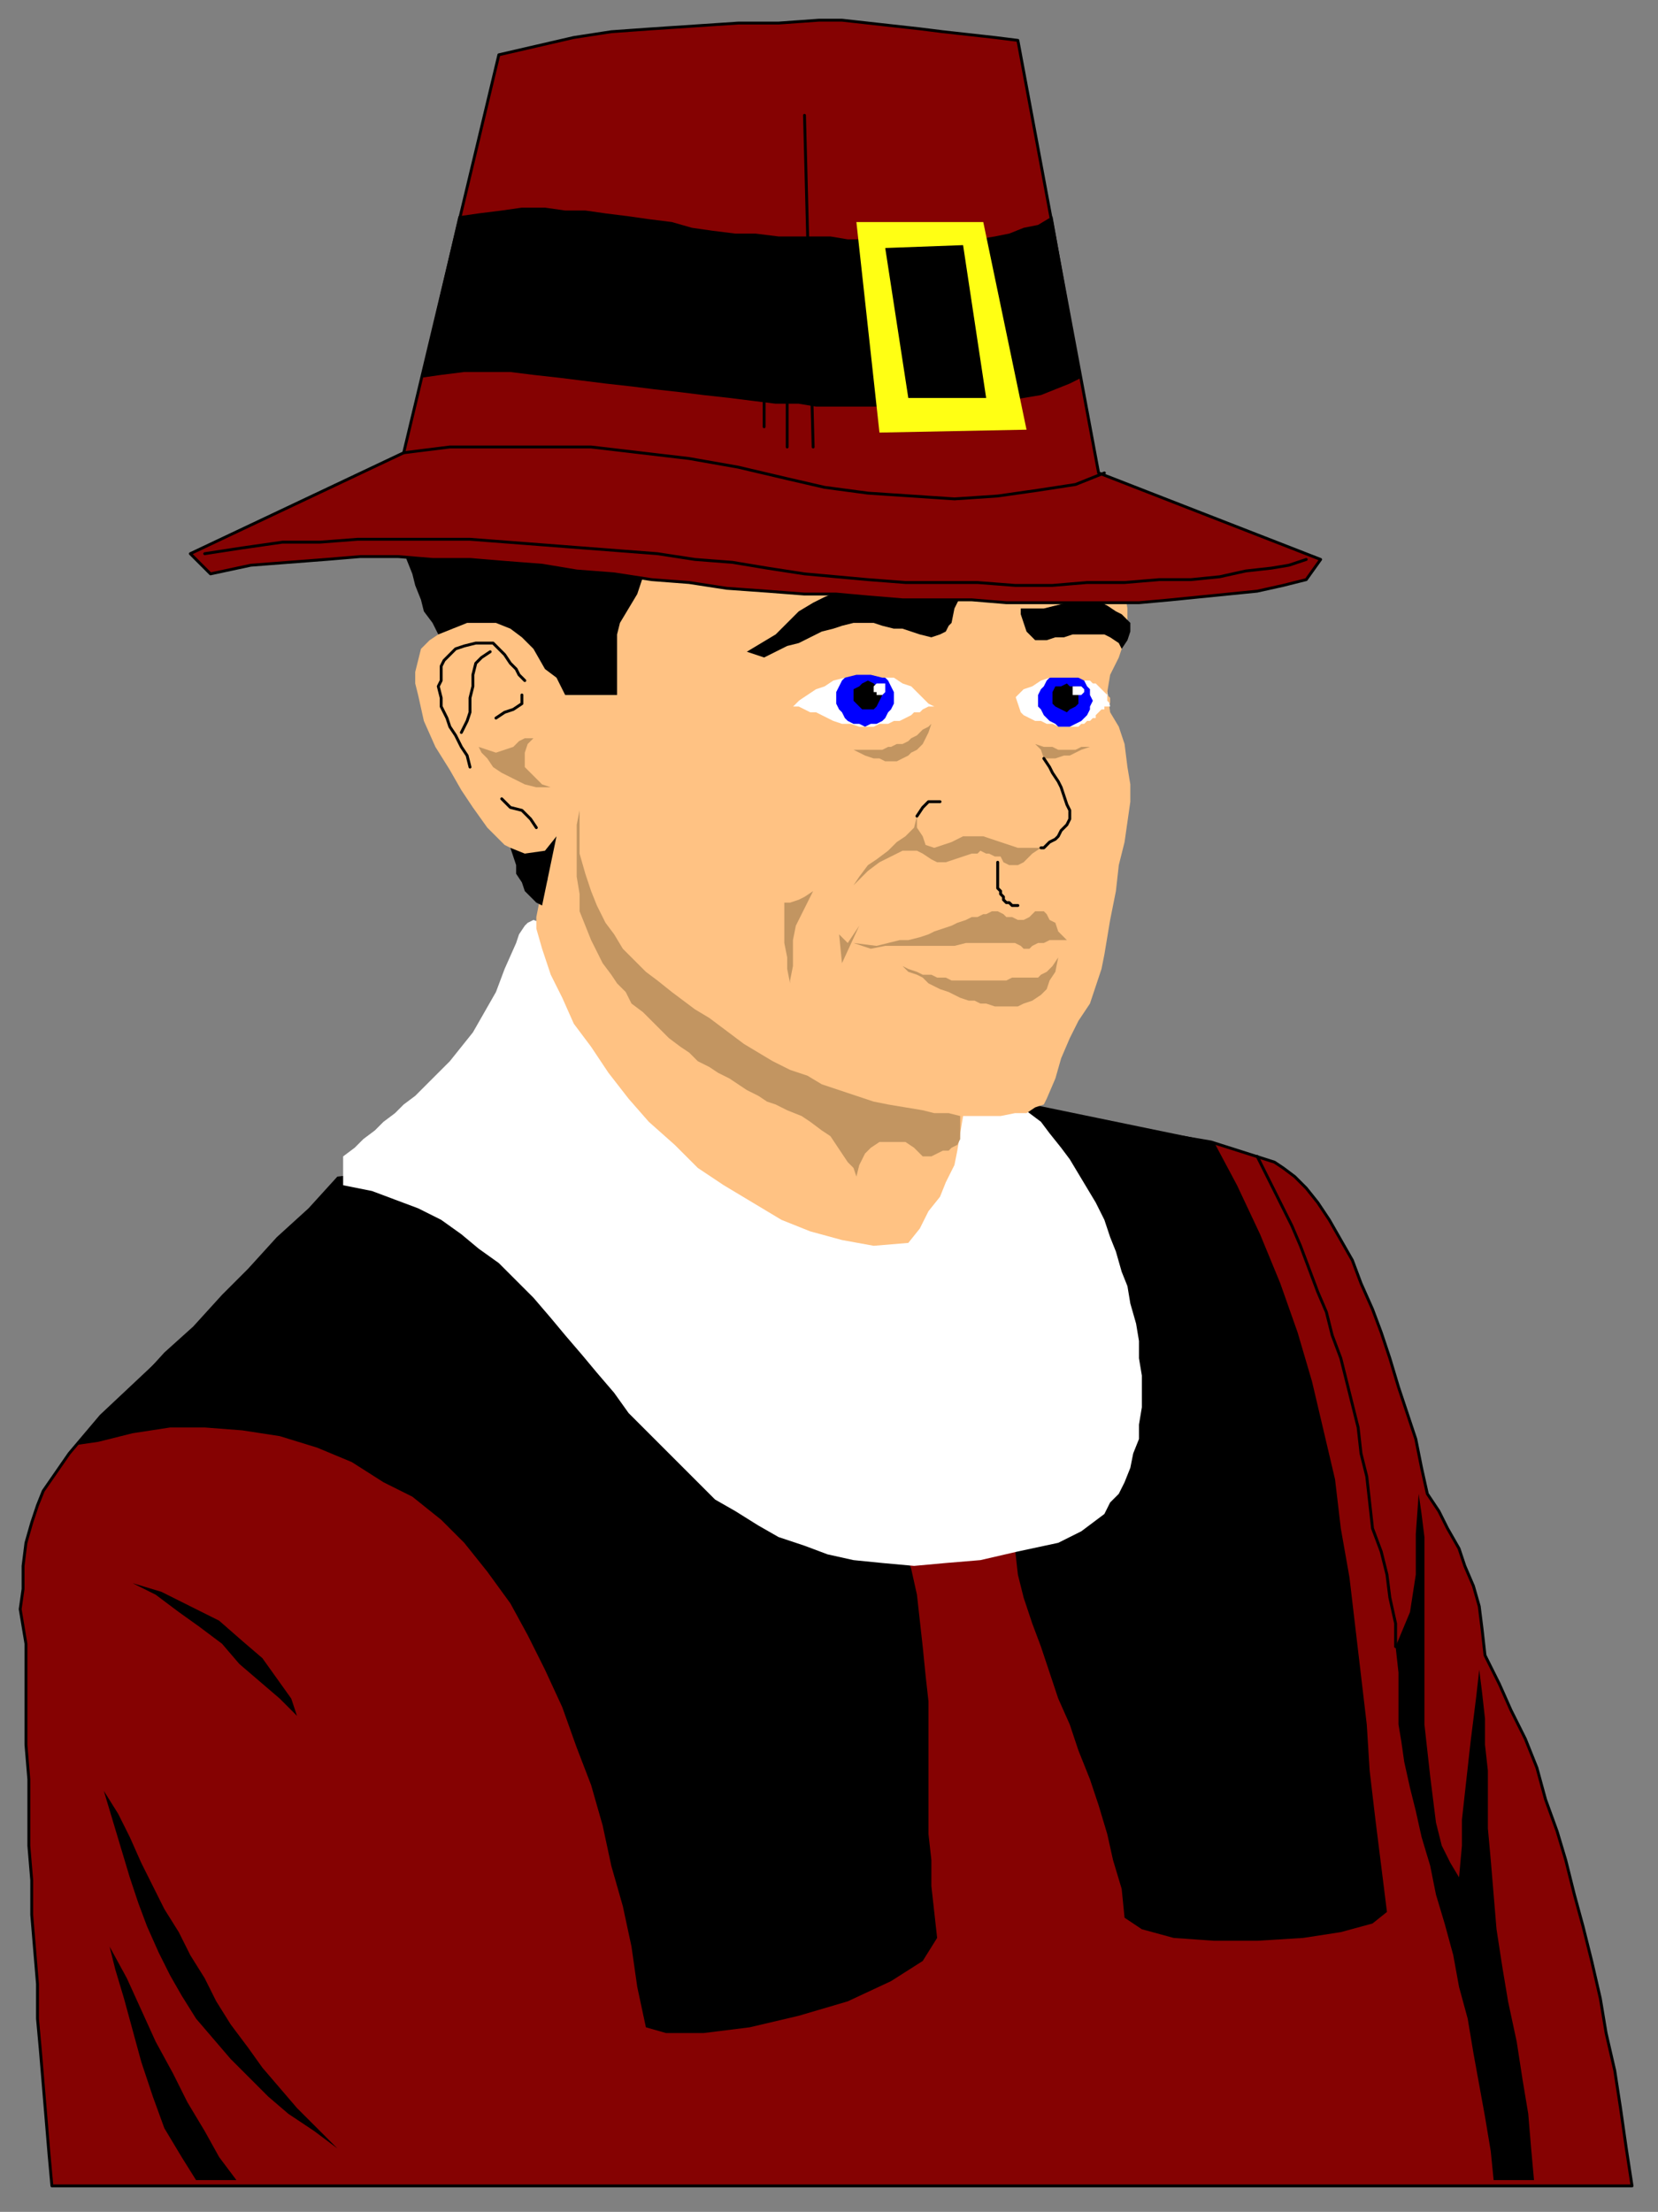 <?xml version="1.0" encoding="UTF-8" standalone="no"?>
<svg
   xmlns:dc="http://purl.org/dc/elements/1.1/"
   xmlns:cc="http://creativecommons.org/ns#"
   xmlns:rdf="http://www.w3.org/1999/02/22-rdf-syntax-ns#"
   xmlns:svg="http://www.w3.org/2000/svg"
   xmlns="http://www.w3.org/2000/svg"
   xmlns:sodipodi="http://sodipodi.sourceforge.net/DTD/sodipodi-0.dtd"
   xmlns:inkscape="http://www.inkscape.org/namespaces/inkscape"
   version="1.0"
   width="152.135mm"
   height="202.935mm"
   id="svg141"
   sodipodi:docname="THKGV020.WMF">
  <rect width="100%" height="100%" fill="#808080" stroke="none"/>
  <sodipodi:namedview
     pagecolor="#ffffff"
     bordercolor="#666666"
     borderopacity="1"
     objecttolerance="10"
     gridtolerance="10"
     guidetolerance="10"
     inkscape:pageopacity="0"
     inkscape:pageshadow="2"
     inkscape:window-width="640"
     inkscape:window-height="480"
     id="namedview143" />
  <defs
     id="defs3">
    <pattern
       id="WMFhbasepattern"
       patternUnits="userSpaceOnUse"
       width="6"
       height="6"
       x="0"
       y="0" />
  </defs>
  <path
     style="fill:#850202;fill-rule:evenodd;fill-opacity:1;stroke:#000000;stroke-width:1px;stroke-linecap:round;stroke-linejoin:round;stroke-miterlimit:4;stroke-dasharray:none;stroke-opacity:1;"
     d="  M 566,758   L 564,745   L 562,731   L 560,718   L 557,705   L 555,693   L 552,680   L 549,668   L 546,657   L 543,645   L 540,635   L 536,624   L 533,613   L 529,603   L 524,593   L 520,584   L 515,574   L 514,565   L 513,557   L 511,550   L 508,543   L 506,537   L 502,530   L 499,524   L 495,518   L 493,509   L 491,499   L 488,490   L 485,481   L 482,471   L 479,462   L 476,454   L 472,445   L 469,437   L 465,430   L 461,423   L 457,417   L 453,412   L 449,408   L 445,405   L 442,403   L 420,396   L 319,379   L 187,350   L 147,383   L 141,390   L 135,397   L 129,404   L 123,410   L 116,416   L 109,423   L 101,429   L 35,491   L 24,504   L 15,517   L 13,522   L 11,528   L 9,535   L 8,543   L 8,551   L 7,558   L 8,564   L 9,570   L 9,582   L 9,593   L 9,605   L 10,617   L 10,629   L 10,640   L 11,652   L 11,664   L 12,676   L 13,688   L 13,700   L 14,711   L 15,723   L 16,735   L 17,747   L 18,758   L 566,758  z "
     id="path5" />
  <path
     style="fill:none;stroke:#000000;stroke-width:1px;stroke-linecap:round;stroke-linejoin:round;stroke-miterlimit:4;stroke-dasharray:none;stroke-opacity:1;"
     d="  M 484,571   L 484,563   L 482,554   L 481,546   L 479,538   L 476,530   L 475,521   L 474,512   L 472,504   L 471,495   L 469,487   L 467,479   L 465,471   L 462,463   L 460,455   L 457,448   L 454,440   L 451,432   L 448,425   L 444,417   L 440,409   L 436,401  "
     id="path7" />
  <path
     style="fill:#000000;fill-rule:evenodd;fill-opacity:1;stroke:none;"
     d="  M 484,571   L 489,559   L 491,546   L 491,532   L 492,518   L 493,525   L 494,533   L 494,541   L 494,550   L 494,559   L 494,569   L 494,578   L 494,588   L 494,598   L 495,607   L 496,616   L 497,624   L 498,632   L 500,640   L 503,646   L 506,651   L 507,640   L 507,631   L 508,622   L 509,613   L 510,604   L 511,596   L 512,588   L 513,579   L 514,587   L 515,596   L 515,605   L 516,614   L 516,624   L 516,634   L 517,645   L 518,657   L 519,669   L 521,682   L 523,694   L 526,708   L 528,721   L 530,733   L 531,745   L 532,756   L 518,756   L 517,746   L 515,734   L 513,723   L 511,712   L 509,700   L 506,689   L 504,678   L 501,667   L 498,657   L 496,647   L 493,637   L 491,628   L 489,620   L 487,611   L 486,604   L 485,598   L 485,589   L 485,580   L 484,571  z "
     id="path9" />
  <path
     style="fill:none;stroke:none;"
     d="  M 339,542   L 343,559   L 346,576   L 348,594   L 350,613   L 353,630   L 356,647   L 361,664   L 367,679   L 371,689   L 375,698   L 378,708   L 380,718   L 383,727   L 385,736   L 386,746   L 388,756  "
     id="path11" />
  <path
     style="fill:none;stroke:none;"
     d="  M 395,661   L 319,642   L 379,605   L 316,595   L 363,567   L 316,558   L 356,539   L 349,528   L 309,544   L 358,551   L 319,574   L 372,586   L 319,619   L 388,633   L 321,672  "
     id="path13" />
  <path
     style="fill:none;stroke:none;"
     d="  M 9,537   L 16,526   L 25,519   L 35,515   L 46,514   L 58,514   L 69,516   L 79,519   L 88,523   L 95,527   L 102,531   L 109,535   L 116,540   L 122,545   L 129,551   L 134,556   L 140,562   L 145,568   L 150,575   L 155,581   L 159,588   L 163,595   L 168,604   L 172,614   L 175,623   L 178,633   L 180,643   L 182,653   L 184,663   L 185,674   L 186,684   L 188,694   L 189,705   L 190,715   L 191,726   L 192,736   L 194,746   L 196,756  "
     id="path15" />
  <path
     style="fill:#000000;fill-rule:evenodd;fill-opacity:1;stroke:none;"
     d="  M 46,549   L 56,552   L 66,557   L 76,562   L 84,569   L 91,575   L 96,582   L 101,589   L 103,595   L 97,589   L 90,583   L 83,577   L 77,570   L 69,564   L 62,559   L 54,553   L 46,549  z "
     id="path17" />
  <path
     style="fill:#000000;fill-rule:evenodd;fill-opacity:1;stroke:none;"
     d="  M 117,745   L 110,738   L 103,731   L 97,724   L 91,717   L 86,710   L 80,702   L 75,694   L 71,686   L 66,678   L 62,670   L 57,662   L 53,654   L 49,646   L 45,637   L 41,629   L 36,621   L 39,631   L 42,641   L 45,651   L 48,660   L 51,668   L 55,677   L 59,685   L 63,692   L 68,700   L 74,707   L 80,714   L 86,720   L 93,727   L 100,733   L 109,739   L 117,745  z "
     id="path19" />
  <path
     style="fill:#000000;fill-rule:evenodd;fill-opacity:1;stroke:none;"
     d="  M 82,756   L 76,748   L 71,739   L 65,729   L 60,719   L 54,708   L 49,697   L 44,686   L 38,675   L 40,683   L 43,693   L 46,704   L 49,715   L 53,727   L 57,738   L 63,748   L 68,756   L 82,756  z "
     id="path21" />
  <path
     style="fill:#000000;fill-rule:evenodd;fill-opacity:1;stroke:none;"
     d="  M 27,501   L 35,491   L 47,480   L 57,469   L 67,460   L 77,449   L 86,440   L 96,429   L 107,419   L 117,408   L 358,383   L 421,396   L 429,411   L 437,428   L 444,445   L 450,462   L 455,479   L 459,496   L 463,513   L 465,530   L 468,547   L 470,564   L 472,581   L 474,598   L 475,614   L 477,631   L 479,647   L 481,663   L 476,667   L 465,670   L 452,672   L 436,673   L 421,673   L 407,672   L 396,669   L 390,665   L 389,655   L 386,645   L 384,636   L 381,626   L 378,617   L 374,607   L 371,598   L 367,589   L 364,580   L 361,571   L 358,563   L 355,554   L 353,546   L 352,537   L 351,529   L 351,521   L 309,525   L 316,544   L 318,553   L 319,562   L 320,571   L 321,581   L 322,590   L 322,599   L 322,608   L 322,618   L 322,627   L 322,636   L 323,645   L 323,654   L 324,663   L 325,672   L 320,680   L 309,687   L 294,694   L 277,699   L 260,703   L 244,705   L 231,705   L 224,703   L 221,689   L 219,675   L 216,661   L 212,647   L 209,633   L 205,619   L 200,606   L 195,592   L 189,579   L 183,567   L 177,556   L 169,545   L 161,535   L 153,527   L 143,519   L 133,514   L 122,507   L 110,502   L 97,498   L 84,496   L 71,495   L 59,495   L 46,497   L 34,500   L 27,501  z "
     id="path23" />
  <path
     style="fill:none;stroke:none;"
     d="  M 358,383   L 421,395  "
     id="path25" />
  <path
     style="fill:none;stroke:none;"
     d="  M 118,408   L 36,490   L 35,496  "
     id="path27" />
  <path
     style="fill:#ffffff;fill-rule:evenodd;fill-opacity:1;stroke:none;"
     d="  M 185,319   L 183,320   L 182,321   L 180,324   L 179,327   L 175,336   L 172,344   L 168,351   L 164,358   L 160,363   L 156,368   L 152,372   L 148,376   L 144,380   L 140,383   L 137,386   L 133,389   L 130,392   L 126,395   L 123,398   L 119,401   L 119,411   L 129,413   L 137,416   L 145,419   L 153,423   L 160,428   L 166,433   L 173,438   L 179,444   L 185,450   L 191,457   L 196,463   L 202,470   L 207,476   L 213,483   L 218,490   L 224,496   L 230,502   L 236,508   L 242,514   L 248,520   L 255,524   L 263,529   L 270,533   L 279,536   L 287,539   L 296,541   L 306,542   L 317,543   L 328,542   L 340,541   L 353,538   L 367,535   L 371,533   L 375,531   L 379,528   L 383,525   L 385,521   L 388,518   L 390,514   L 392,509   L 393,504   L 395,499   L 395,494   L 396,488   L 396,482   L 396,477   L 395,471   L 395,465   L 394,459   L 392,452   L 391,446   L 389,441   L 387,434   L 385,429   L 383,423   L 380,417   L 377,412   L 374,407   L 371,402   L 368,398   L 364,393   L 361,389   L 357,386   L 353,383   L 185,319  z "
     id="path29" />
  <path
     style="fill:none;stroke:none;"
     d="  M 119,404   L 129,403   L 138,405   L 147,409   L 156,415   L 166,421   L 175,429   L 184,438   L 192,447   L 201,457   L 209,467   L 217,476   L 225,486   L 232,494   L 239,502   L 246,508   L 252,514   L 258,518   L 266,522   L 275,525   L 285,528   L 296,531   L 307,532   L 319,533   L 331,533   L 342,532   L 353,530   L 364,527   L 373,523   L 381,517   L 387,509   L 392,501   L 395,490  "
     id="path31" />
  <path
     style="fill:#ffc283;fill-rule:evenodd;fill-opacity:1;stroke:none;"
     d="  M 384,186   L 388,200   L 390,205   L 391,211   L 391,216   L 390,222   L 388,228   L 385,234   L 384,240   L 385,247   L 388,252   L 390,258   L 391,266   L 392,272   L 392,278   L 391,285   L 390,292   L 388,300   L 387,309   L 385,319   L 383,331   L 382,336   L 380,342   L 378,348   L 374,354   L 371,360   L 368,367   L 366,374   L 363,381   L 362,383   L 359,384   L 356,386   L 352,386   L 347,387   L 343,387   L 338,387   L 334,387   L 333,393   L 332,399   L 331,404   L 328,410   L 326,415   L 322,420   L 319,426   L 315,431   L 303,432   L 292,430   L 281,427   L 271,423   L 261,417   L 251,411   L 242,405   L 234,397   L 225,389   L 218,381   L 211,372   L 205,363   L 199,355   L 195,346   L 191,338   L 188,329   L 186,322   L 186,318   L 187,313   L 188,309   L 190,305   L 186,301   L 179,295   L 175,293   L 169,287   L 164,280   L 160,274   L 156,267   L 151,259   L 147,250   L 145,241   L 144,237   L 144,233   L 145,229   L 146,225   L 149,222   L 152,220   L 177,168   L 270,162   L 384,186  z "
     id="path33" />
  <path
     style="fill:#000000;fill-rule:evenodd;fill-opacity:1;stroke:none;"
     d="  M 354,211   L 354,213   L 355,216   L 356,219   L 359,222   L 361,222   L 363,222   L 366,221   L 369,221   L 372,220   L 375,220   L 378,220   L 381,220   L 383,220   L 385,221   L 388,223   L 389,225   L 391,222   L 392,219   L 392,216   L 391,215   L 389,213   L 387,212   L 384,210   L 382,209   L 378,209   L 374,209   L 370,209   L 366,210   L 362,211   L 360,211   L 357,211   L 354,211  z "
     id="path35" />
  <path
     style="fill:#000000;fill-rule:evenodd;fill-opacity:1;stroke:none;"
     d="  M 333,207   L 331,211   L 330,216   L 329,217   L 328,219   L 326,220   L 323,221   L 319,220   L 316,219   L 313,218   L 310,218   L 306,217   L 303,216   L 300,216   L 296,216   L 292,217   L 289,218   L 285,219   L 281,221   L 277,223   L 273,224   L 269,226   L 265,228   L 262,227   L 259,226   L 264,223   L 269,220   L 273,216   L 277,212   L 282,209   L 286,207   L 291,205   L 296,204   L 301,205   L 306,205   L 312,206   L 317,207   L 322,208   L 326,208   L 330,208   L 333,207  z "
     id="path37" />
  <path
     style="fill:#000000;fill-rule:evenodd;fill-opacity:1;stroke:none;"
     d="  M 152,220   L 157,218   L 162,216   L 167,216   L 172,216   L 177,218   L 181,221   L 185,225   L 189,232   L 193,235   L 196,241   L 214,241   L 214,236   L 214,232   L 214,228   L 214,224   L 214,220   L 215,216   L 218,211   L 221,206   L 223,200   L 224,194   L 224,187   L 225,165   L 159,169   L 137,181   L 138,185   L 140,189   L 141,194   L 143,199   L 144,203   L 146,208   L 147,212   L 150,216   L 152,220  z "
     id="path39" />
  <path
     style="fill:#000000;fill-rule:evenodd;fill-opacity:1;stroke:none;"
     d="  M 177,294   L 178,297   L 179,300   L 179,303   L 181,306   L 182,309   L 184,311   L 186,313   L 188,314   L 193,290   L 189,295   L 182,296   L 177,294  z "
     id="path41" />
  <path
     style="fill:none;stroke:none;"
     d="  M 391,215   L 392,218   L 391,220   L 390,223   L 389,224  "
     id="path43" />
  <path
     style="fill:none;stroke:none;"
     d="  M 141,194   L 145,205   L 147,212   L 151,219  "
     id="path45" />
  <path
     style="fill:none;stroke:none;"
     d="  M 177,295   L 179,302   L 182,308   L 184,311   L 187,314  "
     id="path47" />
  <path
     style="fill:none;stroke:none;"
     d="  M 195,196   L 193,196   L 189,197   L 186,197   L 182,199   L 179,200   L 175,201   L 172,203   L 168,204   L 165,205   L 161,206   L 158,207   L 155,208   L 152,208   L 150,208   L 147,208   L 145,206  "
     id="path49" />
  <path
     style="fill:none;stroke:none;"
     d="  M 169,216   L 175,216   L 179,215   L 184,214   L 189,213   L 192,212   L 195,211   L 199,209   L 202,206   L 206,204   L 210,201   L 214,200   L 218,199   L 222,199   L 217,201   L 214,204   L 210,206   L 207,209   L 204,212   L 201,215   L 197,217   L 193,217  "
     id="path51" />
  <path
     style="fill:#ffffff;fill-rule:evenodd;fill-opacity:1;stroke:none;"
     d="  M 385,245   L 384,245   L 384,245   L 383,245   L 383,246   L 382,246   L 381,247   L 381,247   L 380,248   L 380,249   L 379,249   L 378,250   L 377,250   L 376,251   L 375,251   L 374,252   L 373,252   L 370,252   L 367,252   L 365,251   L 363,251   L 361,250   L 359,250   L 357,249   L 355,248   L 354,247   L 352,241   L 362,234   L 378,233   L 384,240   L 385,245  z "
     id="path53" />
  <path
     style="fill:#ffffff;fill-rule:evenodd;fill-opacity:1;stroke:none;"
     d="  M 275,245   L 277,245   L 279,246   L 281,247   L 283,247   L 285,248   L 287,249   L 289,250   L 292,251   L 295,251   L 298,252   L 300,252   L 303,252   L 305,251   L 308,251   L 310,250   L 312,250   L 314,249   L 316,248   L 317,247   L 319,247   L 320,246   L 322,245   L 323,245   L 324,245   L 319,239   L 309,233   L 294,231   L 282,238   L 275,245  z "
     id="path55" />
  <path
     style="fill:#0000ff;fill-rule:evenodd;fill-opacity:1;stroke:none;"
     d="  M 369,252   L 367,252   L 366,251   L 364,250   L 363,249   L 362,248   L 361,246   L 360,245   L 360,243   L 360,241   L 361,239   L 362,238   L 363,236   L 364,235   L 366,234   L 367,234   L 369,233   L 371,234   L 373,234   L 375,235   L 376,236   L 377,238   L 378,239   L 378,241   L 379,243   L 378,245   L 378,246   L 377,248   L 376,249   L 375,250   L 373,251   L 371,252   L 369,252  z "
     id="path57" />
  <path
     style="fill:#0000ff;fill-rule:evenodd;fill-opacity:1;stroke:none;"
     d="  M 300,252   L 298,251   L 296,251   L 294,250   L 293,249   L 292,247   L 291,246   L 290,244   L 290,242   L 290,240   L 291,238   L 292,236   L 293,235   L 294,234   L 296,233   L 298,232   L 300,232   L 302,232   L 304,233   L 306,234   L 307,235   L 308,236   L 309,238   L 310,240   L 310,242   L 310,244   L 309,246   L 308,247   L 307,249   L 306,250   L 304,251   L 302,251   L 300,252  z "
     id="path59" />
  <path
     style="fill:#000000;fill-rule:evenodd;fill-opacity:1;stroke:none;"
     d="  M 370,247   L 368,246   L 366,245   L 365,244   L 365,242   L 365,240   L 366,238   L 368,238   L 370,237   L 371,238   L 373,238   L 374,240   L 374,242   L 374,244   L 373,245   L 371,246   L 370,247  z "
     id="path61" />
  <path
     style="fill:#000000;fill-rule:evenodd;fill-opacity:1;stroke:none;"
     d="  M 301,246   L 299,246   L 298,245   L 296,243   L 296,241   L 296,239   L 298,238   L 299,237   L 301,236   L 303,237   L 304,238   L 305,239   L 306,241   L 305,243   L 304,245   L 303,246   L 301,246  z "
     id="path63" />
  <path
     style="fill:#ffffff;fill-rule:evenodd;fill-opacity:1;stroke:none;"
     d="  M 374,241   L 373,241   L 372,241   L 372,240   L 372,240   L 372,239   L 372,238   L 373,238   L 374,238   L 374,238   L 375,238   L 376,239   L 376,240   L 376,240   L 375,241   L 374,241   L 374,241  z "
     id="path65" />
  <path
     style="fill:#ffffff;fill-rule:evenodd;fill-opacity:1;stroke:none;"
     d="  M 305,241   L 304,241   L 304,240   L 303,240   L 303,239   L 303,238   L 304,237   L 304,237   L 305,237   L 306,237   L 307,237   L 307,238   L 307,239   L 307,240   L 307,240   L 306,241   L 305,241  z "
     id="path67" />
  <path
     style="fill:#ffc283;fill-rule:evenodd;fill-opacity:1;stroke:none;"
     d="  M 385,245   L 385,244   L 384,243   L 384,242   L 384,241   L 383,240   L 383,240   L 382,239   L 381,238   L 381,238   L 380,237   L 379,237   L 378,236   L 377,236   L 376,236   L 374,235   L 373,235   L 368,235   L 364,235   L 361,236   L 358,238   L 355,239   L 353,241   L 352,242   L 351,240   L 353,238   L 356,236   L 359,234   L 363,232   L 366,230   L 370,230   L 373,230   L 374,230   L 375,231   L 376,231   L 378,232   L 379,232   L 380,233   L 381,234   L 382,235   L 383,236   L 383,237   L 384,238   L 384,239   L 384,240   L 384,241   L 385,242   L 385,243   L 385,245  z "
     id="path69" />
  <path
     style="fill:#ffc283;fill-rule:evenodd;fill-opacity:1;stroke:none;"
     d="  M 275,245   L 277,243   L 280,241   L 283,239   L 286,238   L 289,236   L 293,235   L 297,234   L 302,234   L 306,235   L 310,235   L 313,237   L 316,238   L 318,240   L 320,242   L 322,244   L 324,245   L 323,243   L 321,240   L 318,238   L 315,235   L 312,233   L 308,230   L 304,229   L 300,228   L 297,229   L 293,230   L 289,231   L 285,233   L 282,235   L 279,238   L 277,242   L 275,245  z "
     id="path71" />
  <path
     style="fill:none;stroke:none;"
     d="  M 356,217   L 353,219   L 350,222   L 349,226   L 349,231   L 350,235   L 351,240   L 352,243   L 354,247   L 356,252   L 358,256   L 359,258  "
     id="path73" />
  <path
     style="fill:#c29561;fill-rule:evenodd;fill-opacity:1;stroke:none;"
     d="  M 359,258   L 361,260   L 362,263   L 364,263   L 366,263   L 369,262   L 371,262   L 373,261   L 375,260   L 378,259   L 375,259   L 373,260   L 371,260   L 369,260   L 367,260   L 365,259   L 364,259   L 362,259   L 359,258  z "
     id="path75" />
  <path
     style="fill:#c29561;fill-rule:evenodd;fill-opacity:1;stroke:none;"
     d="  M 361,294   L 358,294   L 355,294   L 353,294   L 350,293   L 347,292   L 344,291   L 341,290   L 337,290   L 334,290   L 332,291   L 330,292   L 327,293   L 324,294   L 321,293   L 320,290   L 318,287   L 318,283   L 317,287   L 314,290   L 311,292   L 308,295   L 304,298   L 301,300   L 298,304   L 296,307   L 301,302   L 305,299   L 309,297   L 313,295   L 315,295   L 318,295   L 320,296   L 323,298   L 325,299   L 328,299   L 331,298   L 334,297   L 337,296   L 339,296   L 340,295   L 342,296   L 343,296   L 345,297   L 347,297   L 348,299   L 350,300   L 352,300   L 353,300   L 355,299   L 356,298   L 358,296   L 361,294  z "
     id="path77" />
  <path
     style="fill:none;stroke:#000000;stroke-width:1px;stroke-linecap:round;stroke-linejoin:round;stroke-miterlimit:4;stroke-dasharray:none;stroke-opacity:1;"
     d="  M 362,263   L 364,266   L 365,268   L 367,271   L 368,273   L 369,276   L 370,279   L 371,281   L 371,284   L 370,286   L 368,288   L 367,290   L 366,291   L 364,292   L 363,293   L 362,294   L 361,294  "
     id="path79" />
  <path
     style="fill:none;stroke:#000000;stroke-width:1px;stroke-linecap:round;stroke-linejoin:round;stroke-miterlimit:4;stroke-dasharray:none;stroke-opacity:1;"
     d="  M 318,283   L 320,280   L 322,278   L 326,278  "
     id="path81" />
  <path
     style="fill:none;stroke:#000000;stroke-width:1px;stroke-linecap:round;stroke-linejoin:round;stroke-miterlimit:4;stroke-dasharray:none;stroke-opacity:1;"
     d="  M 346,299   L 346,299   L 346,300   L 346,300   L 346,301   L 346,302   L 346,303   L 346,304   L 346,305   L 346,306   L 346,307   L 346,308   L 346,308   L 347,309   L 347,310   L 348,311   L 348,311   L 348,312   L 349,313   L 350,313   L 350,313   L 351,314   L 352,314   L 352,314   L 353,314  "
     id="path83" />
  <path
     style="fill:#c29561;fill-rule:evenodd;fill-opacity:1;stroke:none;"
     d="  M 370,326   L 368,324   L 367,323   L 366,320   L 364,319   L 363,317   L 362,316   L 360,316   L 359,316   L 357,318   L 355,319   L 353,319   L 351,318   L 349,318   L 348,317   L 346,316   L 344,316   L 342,317   L 341,317   L 339,318   L 337,318   L 335,319   L 332,320   L 330,321   L 327,322   L 324,323   L 322,324   L 319,325   L 315,326   L 312,326   L 308,327   L 304,328   L 296,327   L 302,329   L 307,328   L 311,328   L 315,328   L 319,328   L 323,328   L 327,328   L 331,328   L 335,327   L 339,327   L 342,327   L 345,327   L 348,327   L 350,327   L 352,327   L 354,328   L 355,329   L 357,329   L 358,328   L 360,327   L 362,327   L 364,326   L 366,326   L 370,326  z "
     id="path85" />
  <path
     style="fill:#c29561;fill-rule:evenodd;fill-opacity:1;stroke:none;"
     d="  M 298,321   L 292,334   L 291,324   L 294,327   L 298,321  z "
     id="path87" />
  <path
     style="fill:#c29561;fill-rule:evenodd;fill-opacity:1;stroke:none;"
     d="  M 274,345   L 274,340   L 275,335   L 275,331   L 275,326   L 276,321   L 278,317   L 280,313   L 282,309   L 279,311   L 277,312   L 274,313   L 272,313   L 272,316   L 272,319   L 272,323   L 272,327   L 273,332   L 273,336   L 274,341   L 274,345  z "
     id="path89" />
  <path
     style="fill:#c29561;fill-rule:evenodd;fill-opacity:1;stroke:none;"
     d="  M 313,335   L 315,336   L 318,337   L 320,338   L 323,338   L 325,339   L 328,339   L 330,340   L 333,340   L 335,340   L 337,340   L 340,340   L 342,340   L 344,340   L 347,340   L 349,340   L 351,339   L 353,339   L 355,339   L 357,339   L 360,339   L 361,338   L 363,337   L 365,335   L 367,332   L 366,337   L 364,340   L 363,343   L 361,345   L 358,347   L 355,348   L 353,349   L 350,349   L 347,349   L 345,349   L 342,348   L 340,348   L 338,347   L 336,347   L 333,346   L 331,345   L 329,344   L 326,343   L 324,342   L 322,341   L 320,339   L 318,338   L 315,337   L 313,335  z "
     id="path91" />
  <path
     style="fill:#c29561;fill-rule:evenodd;fill-opacity:1;stroke:none;"
     d="  M 166,259   L 167,261   L 169,263   L 171,266   L 174,268   L 178,270   L 182,272   L 186,273   L 191,273   L 188,272   L 186,270   L 184,268   L 182,266   L 182,263   L 182,261   L 183,258   L 185,256   L 184,256   L 182,256   L 180,257   L 178,259   L 175,260   L 172,261   L 169,260   L 166,259  z "
     id="path93" />
  <path
     style="fill:none;stroke:#000000;stroke-width:1px;stroke-linecap:round;stroke-linejoin:round;stroke-miterlimit:4;stroke-dasharray:none;stroke-opacity:1;"
     d="  M 182,236   L 180,234   L 179,232   L 177,230   L 175,227   L 173,225   L 171,223   L 168,223   L 165,223   L 161,224   L 158,225   L 156,227   L 154,229   L 153,231   L 153,233   L 153,236   L 152,238   L 153,242   L 153,245   L 155,249   L 156,252   L 158,255   L 160,259   L 162,262   L 163,266  "
     id="path95" />
  <path
     style="fill:none;stroke:#000000;stroke-width:1px;stroke-linecap:round;stroke-linejoin:round;stroke-miterlimit:4;stroke-dasharray:none;stroke-opacity:1;"
     d="  M 181,241   L 181,244   L 178,246   L 175,247   L 172,249  "
     id="path97" />
  <path
     style="fill:none;stroke:#000000;stroke-width:1px;stroke-linecap:round;stroke-linejoin:round;stroke-miterlimit:4;stroke-dasharray:none;stroke-opacity:1;"
     d="  M 170,226   L 167,228   L 165,230   L 164,234   L 164,238   L 163,242   L 163,247   L 162,250   L 160,254  "
     id="path99" />
  <path
     style="fill:none;stroke:#000000;stroke-width:1px;stroke-linecap:round;stroke-linejoin:round;stroke-miterlimit:4;stroke-dasharray:none;stroke-opacity:1;"
     d="  M 186,287   L 184,284   L 181,281   L 177,280   L 174,277  "
     id="path101" />
  <path
     style="fill:#c29561;fill-rule:evenodd;fill-opacity:1;stroke:none;"
     d="  M 254,359   L 258,362   L 263,365   L 268,368   L 274,371   L 280,373   L 285,376   L 291,378   L 297,380   L 303,382   L 308,383   L 314,384   L 320,385   L 324,386   L 329,386   L 333,387   L 333,388   L 333,391   L 333,393   L 333,395   L 332,397   L 330,398   L 329,399   L 327,399   L 325,400   L 323,401   L 322,401   L 320,401   L 317,398   L 314,396   L 311,396   L 308,396   L 305,396   L 302,398   L 300,400   L 298,404   L 297,408   L 296,405   L 294,403   L 292,400   L 290,397   L 288,394   L 285,392   L 281,389   L 278,387   L 273,385   L 269,383   L 266,382   L 263,380   L 259,378   L 256,376   L 253,374   L 249,372   L 246,370   L 242,368   L 239,365   L 236,363   L 232,360   L 229,357   L 226,354   L 223,351   L 219,348   L 217,344   L 214,341   L 212,338   L 209,334   L 207,330   L 205,326   L 203,321   L 201,316   L 201,310   L 200,304   L 200,297   L 200,292   L 200,286   L 201,281   L 201,289   L 201,296   L 203,303   L 205,309   L 207,314   L 210,320   L 213,324   L 216,329   L 220,333   L 224,337   L 228,340   L 233,344   L 237,347   L 241,350   L 246,353   L 250,356   L 254,359  z "
     id="path103" />
  <path
     style="fill:#c29561;fill-rule:evenodd;fill-opacity:1;stroke:none;"
     d="  M 323,251   L 322,254   L 321,256   L 320,258   L 318,260   L 316,261   L 315,262   L 313,263   L 311,264   L 309,264   L 307,264   L 305,263   L 303,263   L 300,262   L 298,261   L 296,260   L 294,259   L 296,260   L 298,260   L 300,260   L 302,260   L 304,260   L 306,260   L 308,259   L 309,259   L 311,258   L 313,258   L 315,257   L 316,256   L 318,255   L 320,253   L 322,252   L 323,251  z "
     id="path105" />
  <path
     style="fill:#850202;fill-rule:evenodd;fill-opacity:1;stroke:#000000;stroke-width:1px;stroke-linecap:round;stroke-linejoin:round;stroke-miterlimit:4;stroke-dasharray:none;stroke-opacity:1;"
     d="  M 381,164   L 458,194   L 453,201   L 445,203   L 436,205   L 426,206   L 416,207   L 406,208   L 395,209   L 384,209   L 372,209   L 361,209   L 349,209   L 337,208   L 325,208   L 313,208   L 301,207   L 290,206   L 279,206   L 266,205   L 252,204   L 239,202   L 226,201   L 213,199   L 200,198   L 188,196   L 175,195   L 163,194   L 150,194   L 138,193   L 125,193   L 113,194   L 100,195   L 87,196   L 73,199   L 66,192   L 140,157   L 173,19   L 186,16   L 199,13   L 212,11   L 226,10   L 241,9   L 256,8   L 270,8   L 284,7   L 292,7   L 301,8   L 310,9   L 319,10   L 327,11   L 336,12   L 345,13   L 353,14   L 381,164  z "
     id="path107" />
  <path
     style="fill:none;stroke:#000000;stroke-width:1px;stroke-linecap:round;stroke-linejoin:round;stroke-miterlimit:4;stroke-dasharray:none;stroke-opacity:1;"
     d="  M 453,194   L 447,196   L 441,197   L 432,198   L 423,200   L 413,201   L 402,201   L 390,202   L 377,202   L 365,203   L 352,203   L 339,202   L 326,202   L 314,202   L 301,201   L 290,200   L 279,199   L 266,197   L 254,195   L 241,194   L 228,192   L 215,191   L 202,190   L 189,189   L 176,188   L 163,187   L 150,187   L 137,187   L 124,187   L 111,188   L 98,188   L 84,190   L 71,192  "
     id="path109" />
  <path
     style="fill:none;stroke:#000000;stroke-width:1px;stroke-linecap:round;stroke-linejoin:round;stroke-miterlimit:4;stroke-dasharray:none;stroke-opacity:1;"
     d="  M 140,157   L 156,155   L 172,155   L 188,155   L 205,155   L 222,157   L 239,159   L 256,162   L 273,166   L 286,169   L 301,171   L 316,172   L 331,173   L 346,172   L 360,170   L 373,168   L 383,164  "
     id="path111" />
  <path
     style="fill:none;stroke:#000000;stroke-width:1px;stroke-linecap:round;stroke-linejoin:round;stroke-miterlimit:4;stroke-dasharray:none;stroke-opacity:1;"
     d="  M 279,40   L 282,155  "
     id="path113" />
  <path
     style="fill:none;stroke:#000000;stroke-width:1px;stroke-linecap:round;stroke-linejoin:round;stroke-miterlimit:4;stroke-dasharray:none;stroke-opacity:1;"
     d="  M 273,89   L 273,155  "
     id="path115" />
  <path
     style="fill:none;stroke:#000000;stroke-width:1px;stroke-linecap:round;stroke-linejoin:round;stroke-miterlimit:4;stroke-dasharray:none;stroke-opacity:1;"
     d="  M 265,119   L 265,148  "
     id="path117" />
  <path
     style="fill:#000000;fill-rule:evenodd;fill-opacity:1;stroke:none;"
     d="  M 375,131   L 371,133   L 366,135   L 361,137   L 355,138   L 349,139   L 343,140   L 336,141   L 330,141   L 323,141   L 316,141   L 309,141   L 303,141   L 296,141   L 289,141   L 283,141   L 277,140   L 269,140   L 261,139   L 253,138   L 244,137   L 236,136   L 227,135   L 219,134   L 210,133   L 202,132   L 194,131   L 185,130   L 177,129   L 169,129   L 161,129   L 153,130   L 146,131   L 159,75   L 166,74   L 174,73   L 181,72   L 189,72   L 196,73   L 203,73   L 210,74   L 218,75   L 225,76   L 233,77   L 240,79   L 247,80   L 255,81   L 262,81   L 270,82   L 277,82   L 283,82   L 288,82   L 294,83   L 300,83   L 306,83   L 311,84   L 317,84   L 323,84   L 329,84   L 334,84   L 339,83   L 345,82   L 350,81   L 355,79   L 360,78   L 365,75   L 375,131  z "
     id="path119" />
  <path
     style="fill:none;stroke:none;"
     d="  M 365,75   L 375,131  "
     id="path121" />
  <path
     style="fill:none;stroke:none;"
     d="  M 159,75   L 146,131  "
     id="path123" />
  <path
     style="fill:#ffff14;fill-rule:evenodd;fill-opacity:1;stroke:none;"
     d="  M 356,149   L 341,77   L 297,77   L 305,150   L 356,149  z "
     id="path125" />
  <path
     style="fill:#000000;fill-rule:evenodd;fill-opacity:1;stroke:none;"
     d="  M 342,138   L 334,85   L 307,86   L 315,138   L 342,138  z "
     id="path127" />
  <path
     style="fill:none;stroke:none;"
     d="  M 328,78   L 341,78   L 345,99  "
     id="path129" />
  <path
     style="fill:none;stroke:none;"
     d="  M 311,120   L 314,140   L 329,140  "
     id="path131" />
  <path
     style="fill:none;stroke:none;"
     d="  M 329,83   L 312,84  "
     id="path133" />
  <path
     style="fill:none;stroke:none;"
     d="  M 337,87   L 343,126  "
     id="path135" />
  <path
     style="fill:none;stroke:none;"
     d="  M 301,97   L 306,142  "
     id="path137" />
  <path
     style="fill:none;stroke:none;"
     d="  M 345,148   L 315,148  "
     id="path139" />
</svg>
